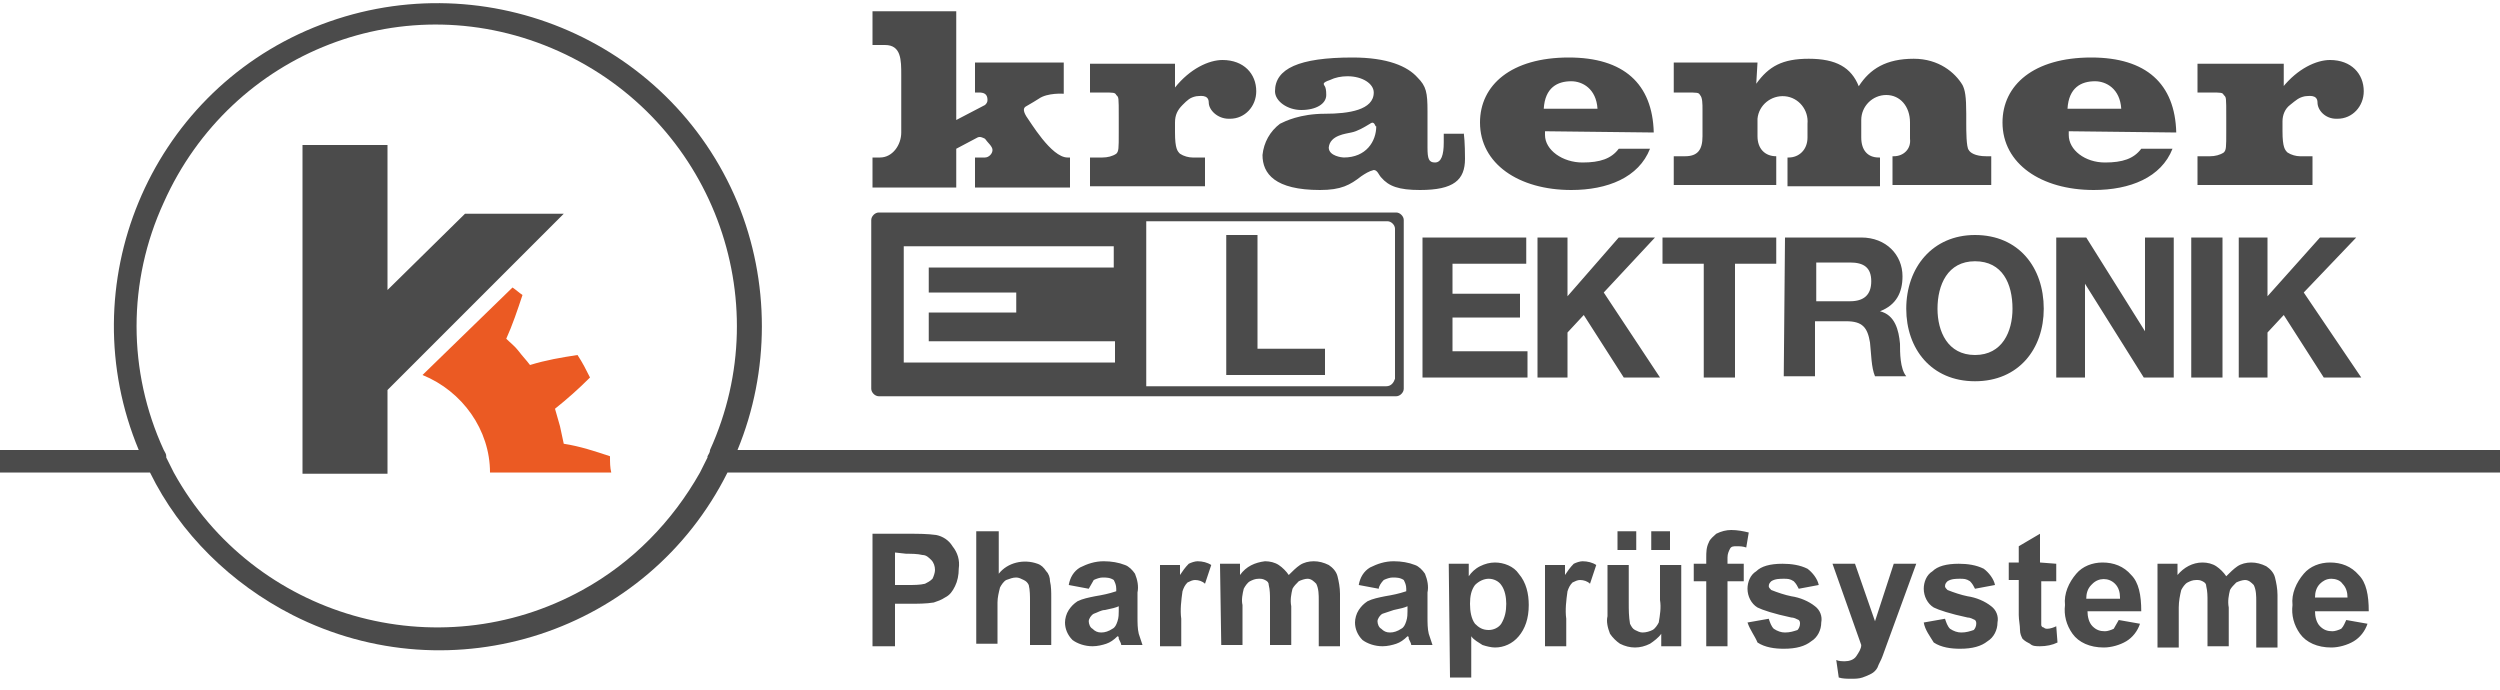 <svg version="1.1" id="KE_Logo_01_vektor" xmlns="http://www.w3.org/2000/svg" x="0" y="0" width="200" height="55.2" style="enable-background:new 0 0 200 55.2" xml:space="preserve"><style type="text/css">.st0{fill:#4b4b4b}</style><path class="st0" d="M69.8 51.7v-9h2.9c.7 0 1.5 0 2.2.1.5.1 1 .4 1.3.9.4.5.6 1.1.5 1.8 0 .5-.1 1-.3 1.4-.2.4-.4.7-.8.9-.3.2-.6.3-.9.4-.6.1-1.3.1-1.9.1h-1.2v3.4h-1.8zm1.8-7.5v2.6h1c.5 0 1 0 1.4-.1.2-.1.4-.2.6-.4.1-.2.2-.5.2-.7 0-.3-.1-.6-.3-.8-.2-.2-.4-.4-.7-.4-.4-.1-.9-.1-1.3-.1l-.9-.1zm8.3-1.6v3.3c.7-.9 2-1.2 3.1-.8.3.1.5.3.7.6.2.2.3.5.3.8.1.4.1.9.1 1.3v3.8h-1.7v-3.5c0-.4 0-.9-.1-1.3-.1-.2-.2-.3-.4-.4-.2-.1-.4-.2-.6-.2-.3 0-.5.1-.8.2-.2.1-.4.4-.5.6-.1.4-.2.8-.2 1.2v3.3h-1.7v-9h1.8zm7.2 4.5-1.6-.3c.1-.6.4-1.1.9-1.4.6-.3 1.2-.5 1.9-.5.6 0 1.2.1 1.7.3.3.1.6.4.8.7.2.5.3 1 .2 1.5v2c0 .4 0 .9.1 1.3l.3.9h-1.7c0-.1-.1-.3-.2-.5 0-.1 0-.2-.1-.2-.3.3-.6.5-.9.6-.3.1-.7.2-1.1.2-.6 0-1.2-.2-1.6-.5-.4-.4-.6-.9-.6-1.4 0-.3.1-.7.3-1 .2-.3.4-.5.7-.7.4-.2.9-.3 1.4-.4.6-.1 1.1-.2 1.7-.4v-.2c0-.3-.1-.5-.2-.7-.3-.2-.6-.2-.9-.2-.2 0-.5.1-.7.2-.1.2-.3.5-.4.7zm2.4 1.4c-.2.1-.6.2-1.1.3-.3 0-.6.2-.9.3-.2.1-.4.4-.4.6 0 .2.1.5.3.6.2.2.4.3.7.3.3 0 .6-.1.9-.3.2-.1.3-.3.4-.6.1-.3.1-.6.1-.8v-.4zm5 3.2h-1.7v-6.5h1.6v.8c.2-.3.4-.6.7-.9.2-.1.5-.2.7-.2.4 0 .8.1 1.1.3l-.5 1.5c-.2-.2-.5-.3-.8-.3-.2 0-.4.1-.6.2-.2.2-.3.4-.4.7-.1.7-.2 1.5-.1 2.2v2.2zm3.1-6.6h1.6v.9c.5-.7 1.2-1 2-1.1.4 0 .8.1 1.1.3.3.2.6.5.8.8.3-.3.6-.6.9-.8.3-.2.7-.3 1.1-.3.4 0 .8.1 1.2.3.3.2.6.5.7.9.1.4.2.9.2 1.4v4.2h-1.7V48c0-.4 0-.9-.2-1.3-.2-.2-.4-.4-.7-.4-.2 0-.5.1-.7.2-.2.2-.4.4-.5.6-.1.4-.2.9-.1 1.4v3.1h-1.7V48c0-.4 0-.8-.1-1.2 0-.2-.1-.3-.3-.4-.2-.1-.3-.1-.5-.1-.3 0-.5.1-.7.2-.2.1-.4.4-.5.6-.1.4-.2.9-.1 1.3v3.2h-1.7l-.1-6.5zm12.7 2-1.6-.3c.1-.6.4-1.1.9-1.4.6-.3 1.2-.5 1.9-.5.6 0 1.2.1 1.7.3.3.1.6.4.8.7.2.5.3 1 .2 1.5v2c0 .4 0 .9.1 1.3l.3.9h-1.7c0-.1-.1-.3-.2-.5 0-.1 0-.2-.1-.2-.3.3-.6.5-.9.6-.3.1-.7.2-1.1.2-.6 0-1.2-.2-1.6-.5-.4-.4-.6-.9-.6-1.4 0-.3.1-.7.3-1 .2-.3.4-.5.7-.7.4-.2.9-.3 1.4-.4.6-.1 1.1-.2 1.7-.4v-.2c0-.3-.1-.5-.2-.7-.3-.2-.6-.2-.9-.2-.2 0-.5.1-.7.2-.2.2-.4.5-.4.7zm2.3 1.4c-.2.1-.6.2-1.1.3l-.9.3c-.2.1-.4.4-.4.6 0 .2.1.5.3.6.2.2.4.3.7.3.3 0 .6-.1.9-.3.2-.1.3-.3.4-.6.1-.3.1-.6.1-.8v-.4zm3.3-3.4h1.6v1c.2-.3.5-.6.9-.8.4-.2.8-.3 1.2-.3.7 0 1.5.3 1.9.9.6.7.8 1.6.8 2.5 0 1.1-.3 1.9-.8 2.5-.5.6-1.2.9-1.9.9-.3 0-.7-.1-1-.2-.3-.2-.7-.4-.9-.7v3.3H116l-.1-9.1zm1.7 3.2c0 .6.1 1.2.4 1.6.3.3.6.5 1.1.5.4 0 .8-.2 1-.5.3-.5.4-1 .4-1.6 0-.5-.1-1.1-.4-1.5-.2-.3-.6-.5-1-.5s-.8.2-1.1.5c-.3.4-.4.9-.4 1.5zm7.7 3.4h-1.7v-6.5h1.6v.8c.2-.3.4-.6.7-.9.2-.1.5-.2.7-.2.4 0 .8.1 1.1.3l-.5 1.5c-.2-.2-.5-.3-.8-.3-.2 0-.4.1-.6.2-.2.2-.3.4-.4.7-.1.7-.2 1.5-.1 2.2v2.2zm7.6 0v-1c-.2.3-.6.6-.9.8-.4.2-.8.3-1.2.3-.4 0-.8-.1-1.2-.3-.3-.2-.6-.5-.8-.8-.2-.5-.3-1-.2-1.4v-4.1h1.7v3c0 .6 0 1.1.1 1.7.1.2.2.4.4.5.2.1.4.2.6.2.3 0 .6-.1.8-.2.2-.1.4-.4.5-.6.1-.6.2-1.2.1-1.8v-2.8h1.7v6.5h-1.6zm-3.5-7.7v-1.5h1.5V44h-1.5zm2.7 0v-1.5h1.5V44h-1.5zm3.4 1.1h1v-.5c0-.4 0-.8.2-1.2.1-.3.4-.5.6-.7.4-.2.8-.3 1.2-.3.5 0 1 .1 1.4.2l-.2 1.2c-.3-.1-.5-.1-.8-.1-.2 0-.4 0-.5.2-.1.2-.2.4-.2.7v.5h1.3v1.4h-1.3v5.2h-1.7v-5.2h-1v-1.4zm4.3 4.7 1.7-.3c.1.3.2.6.4.8.3.2.6.3.9.3.4 0 .7-.1 1-.2.1-.1.2-.3.2-.5 0-.1 0-.2-.1-.3-.2-.1-.4-.2-.6-.2-1.4-.3-2.3-.6-2.7-.8-.5-.3-.8-.9-.8-1.5 0-.5.2-1.1.7-1.4.4-.4 1.1-.6 2.1-.6.7 0 1.4.1 2 .4.4.3.8.8.9 1.3l-1.6.3c-.1-.2-.2-.4-.4-.6-.3-.2-.5-.2-.8-.2-.3 0-.7 0-1 .2-.1.1-.2.2-.2.4 0 .1.1.2.2.3.5.2 1.1.4 1.6.5.7.1 1.4.4 1.9.8.4.3.6.8.5 1.3 0 .6-.3 1.2-.8 1.5-.5.4-1.2.6-2.2.6-.7 0-1.5-.1-2.1-.5-.2-.5-.6-1-.8-1.6zm6.8-4.7h1.8l1.6 4.6 1.5-4.6h1.8l-2.3 6.3-.4 1.1c-.1.3-.3.6-.4.9-.1.2-.3.4-.5.5-.2.1-.4.2-.7.3-.3.1-.6.1-.9.1-.3 0-.7 0-1-.1l-.2-1.4c.2.1.5.1.7.1.3 0 .7-.1.9-.4.2-.3.4-.6.4-.9l-2.3-6.5zm7.3 4.7 1.7-.3c.1.3.2.6.4.8.3.2.6.3.9.3.4 0 .7-.1 1-.2.1-.1.2-.3.2-.5 0-.1 0-.2-.1-.3-.2-.1-.4-.2-.6-.2-1.4-.3-2.3-.6-2.7-.8-.5-.3-.8-.9-.8-1.5 0-.5.2-1.1.7-1.4.4-.4 1.1-.6 2.1-.6.7 0 1.4.1 2 .4.4.3.8.8.9 1.3l-1.6.3c-.1-.2-.2-.4-.4-.6-.3-.2-.5-.2-.8-.2-.3 0-.7 0-1 .2-.1.1-.2.2-.2.4 0 .1.1.2.2.3.5.2 1.1.4 1.6.5.7.1 1.4.4 1.9.8.4.3.6.8.5 1.3 0 .6-.3 1.2-.8 1.5-.5.4-1.2.6-2.2.6-.7 0-1.5-.1-2.1-.5-.3-.5-.7-1-.8-1.6zm10.6-4.7v1.4h-1.2V50c0 .1.1.2.2.2.1.1.2.1.3.1.2 0 .5-.1.7-.2l.1 1.3c-.4.2-.9.3-1.4.3-.3 0-.6 0-.8-.2-.2-.1-.4-.2-.6-.4-.1-.2-.2-.4-.2-.7 0-.4-.1-.8-.1-1.2v-2.8h-.8V45h.8v-1.3l1.7-1V45l1.3.1zm5 4.5 1.7.3c-.2.6-.6 1.1-1.1 1.4-.5.3-1.2.5-1.8.5-1.1 0-2-.4-2.5-1.1-.5-.7-.7-1.5-.6-2.3-.1-.9.3-1.8.9-2.5.5-.6 1.3-.9 2.1-.9.9 0 1.7.3 2.3 1 .6.6.8 1.6.8 2.9H167c0 .4.1.9.4 1.2.3.3.6.4 1 .4.2 0 .5-.1.7-.2.1-.2.3-.5.4-.7zm.1-1.8c0-.4-.1-.8-.4-1.1-.5-.5-1.3-.5-1.8 0l-.1.1c-.3.3-.4.7-.4 1.1h2.7zm3-2.7h1.6v.9c.5-.6 1.2-1 2-1 .4 0 .8.1 1.1.3.3.2.6.5.8.8.3-.3.6-.6.9-.8.3-.2.7-.3 1.1-.3.4 0 .8.1 1.2.3.3.2.6.5.7.9.1.4.2.9.2 1.4v4.2h-1.7v-3.7c0-.4 0-.9-.2-1.3-.2-.2-.4-.4-.7-.4-.2 0-.5.1-.7.2-.2.2-.4.4-.5.6-.1.4-.2.9-.1 1.4v3.1h-1.7v-3.6c0-.4 0-.8-.1-1.2 0-.2-.1-.3-.3-.4-.2-.1-.3-.1-.5-.1-.3 0-.5.1-.7.2-.2.1-.4.4-.5.6-.1.4-.2.9-.2 1.4v3.2h-1.7v-6.7zm15.1 4.5 1.7.3c-.2.6-.6 1.1-1.1 1.4-.5.3-1.2.5-1.8.5-1.1 0-2-.4-2.5-1.1-.5-.7-.7-1.5-.6-2.3-.1-.9.3-1.8.9-2.5.5-.6 1.3-.9 2.1-.9.9 0 1.7.3 2.3 1 .6.6.8 1.6.8 2.9h-4.3c0 .4.1.9.4 1.2.3.3.6.4 1 .4.2 0 .5-.1.7-.2.2-.2.3-.5.4-.7zm.1-1.8c0-.4-.1-.8-.4-1.1-.2-.3-.6-.4-.9-.4-.4 0-.7.2-.9.4-.3.3-.4.7-.4 1.1h2.6z"/><path class="st0" d="M13.1 36c.1.2.2.3.2.5v.1l.2.4.1.2.1.2.2.4c6.4 11.6 21.1 15.8 32.7 9.4 4-2.2 7.2-5.5 9.4-9.4l.2-.4.1-.2.1-.2.2-.4v-.1c.1-.2.2-.3.2-.5 5.5-12.1.1-26.4-12.1-31.9s-26.2 0-31.6 12.1c-2.9 6.3-2.9 13.5 0 19.8M0 36h11.1c-5.5-13.2.8-28.4 14-33.8s28.4.8 33.9 14c2.6 6.3 2.6 13.5 0 19.8h141v1.8H58.2c-6.4 12.8-22 17.9-34.8 11.4-4.9-2.5-9-6.5-11.4-11.4H0V36z"/><path class="st0" d="M85.1 5v2.5s-1.3-.1-2 .4c0 0-.8.5-1 .6-.2.1-.3.3 0 .8.3.4 2 3.3 3.3 3.3h.2V15H78v-2.4h.8c.3 0 .6-.3.6-.6s-.4-.6-.6-.9c-.2-.1-.4-.2-.6-.1l-1.7.9V15h-6.7v-2.4h.6c1 0 1.7-1 1.7-2V6c0-1.2 0-2.4-1.3-2.4h-1V.9h6.7v8.7l2.3-1.2c.1-.1.2-.2.2-.4 0-.5-.3-.6-.7-.6H78V5h7.1zm24.5 4.9c-.5.3-1 .6-1.5.7-.4.1-1.7.2-1.8 1.2 0 .7 1.1.8 1.2.8 1.8 0 2.6-1.3 2.6-2.5-.1.1-.1-.5-.5-.2m7.5.7c.1.8.1 1.9.1 2.1 0 1.7-.9 2.5-3.6 2.5-1.7 0-2.5-.3-3.1-1-.2-.2-.3-.6-.6-.6-.4.1-.7.3-1 .5-.9.7-1.6 1.1-3.3 1.1-3.6 0-4.6-1.3-4.6-2.8.1-1 .6-1.9 1.4-2.5.4-.2 1.6-.8 3.6-.8 1.9 0 3.9-.3 3.9-1.7 0-.7-.9-1.3-2.1-1.3-.5 0-1 .1-1.4.3-.3.1-.5.2-.5.3 0 .2.2.1.2.9 0 .7-.8 1.2-2 1.2-1.1 0-2.1-.7-2.1-1.5 0-1.8 1.9-2.7 6.2-2.7 2.8 0 4.4.7 5.2 1.6.7.7.8 1.2.8 2.7v2.9c0 .9.1 1.2.6 1.2s.7-.6.7-1.6v-.7h1.6zm23.4-3.9c1-1.4 2.1-2 4.2-2 2.2 0 3.4.7 4 2.2.9-1.4 2.2-2.2 4.4-2.2 2 0 3.3 1.1 3.9 2.1.2.4.3.9.3 2.3v.8c0 .5 0 1.9.2 2.1.1.2.5.5 1.4.5h.4v2.3h-7.9v-2.3h.1c.8 0 1.4-.6 1.3-1.4V9.8c0-1.3-.8-2.2-1.9-2.2-1.1 0-2 .9-2 2V11c0 1 .5 1.6 1.4 1.6h.1v2.3H143v-2.3h.1c.8 0 1.5-.6 1.5-1.6V9.9c.1-1.1-.7-2.1-1.8-2.2-1.1-.1-2.1.7-2.2 1.8v1.4c0 1 .6 1.6 1.5 1.6v2.3h-8.2v-2.3h.9c1 0 1.4-.5 1.4-1.6V8.8c0-.5 0-1-.2-1.2-.1-.2-.2-.2-1.2-.2h-.9V5h6.7l-.1 1.7zm29.2 2c-.1-1.6-1.2-2.2-2.1-2.2-1.1 0-2.1.5-2.2 2.2h4.3zm-4.2 1.8v.3c0 1.2 1.3 2.2 2.9 2.2 1.4 0 2.3-.3 2.9-1.1h2.5c-.9 2.3-3.4 3.3-6.3 3.3-4.2 0-7.3-2.1-7.3-5.4 0-3 2.5-5.2 7.1-5.2 4.4 0 6.7 2.1 6.8 6l-8.6-.1zm-37.7-1.8c-.1-1.6-1.2-2.2-2.1-2.2-1.1 0-2.1.5-2.2 2.2h4.3zm-4.2 1.8v.3c0 1.2 1.4 2.2 3 2.2 1.4 0 2.3-.3 2.9-1.1h2.5c-.9 2.3-3.4 3.3-6.3 3.3-4.2 0-7.3-2.1-7.3-5.4 0-3 2.5-5.2 7.1-5.2 4.4 0 6.7 2.1 6.8 6l-8.7-.1zM94 7c1.2-1.5 2.7-2.2 3.8-2.2 1.7 0 2.7 1.1 2.7 2.5 0 1.2-.9 2.2-2.1 2.2h-.1c-.9 0-1.6-.7-1.6-1.3 0-.7-.8-.5-1-.5-.5.1-.7.3-1.1.7-.4.4-.6.8-.6 1.4v.8c0 1.3.2 1.5.4 1.7.3.2.7.3 1 .3h1v2.3h-9.2v-2.3h1c.4 0 .8-.1 1.1-.3.2-.2.2-.4.2-1.7V9.4c0-1.7 0-1.6-.2-1.8-.1-.2-.2-.2-1.1-.2h-1V5.1H94V7zm88.6 0c1.2-1.5 2.7-2.2 3.8-2.2 1.7 0 2.7 1.1 2.7 2.5 0 1.2-.9 2.2-2.1 2.2h-.1c-.9 0-1.5-.7-1.5-1.3 0-.7-.8-.5-1-.5-.5.1-.7.3-1.2.7-.4.3-.6.8-.6 1.3v.8c0 1.3.2 1.5.4 1.7.3.2.7.3 1 .3h1v2.3h-9.2v-2.3h1c.4 0 .8-.1 1.1-.3.2-.2.2-.4.2-1.7V9.4c0-1.7 0-1.6-.2-1.8-.1-.2-.2-.2-1.1-.2h-1V5.1h6.9V7zM98.1 18.8h2.5v9.1h5.4V30h-7.9V18.8zm-25.8.9h16.8v1.7H74.3v2h7V25h-7v2.3h14.9V29H72.3v-9.3zm38.6 11.2H91.7V17.7H111c.3 0 .6.3.6.6v12c-.1.3-.3.6-.7.6zM69.7 17.6v13.5c0 .3.3.6.6.6h41.4c.3 0 .6-.3.6-.6V17.6c0-.3-.3-.6-.6-.6H70.3c-.3 0-.6.3-.6.6zm44.1 1.4h8.3v2.1h-5.9v2.4h5.4v1.9h-5.4v2.7h6v2.1h-8.4zm9.2 0h2.4v4.7l4.1-4.7h2.9l-4.1 4.4 4.5 6.8h-2.9l-3.2-5-1.3 1.4v3.6H123zm13.3 2.1H133V19h9.1v2.1h-3.3v9.1h-2.5zm9 3h2.7c1.1 0 1.7-.5 1.7-1.6s-.6-1.5-1.7-1.5h-2.7v3.1zm-2.5-5.1h6.1c2 0 3.3 1.4 3.3 3.1 0 1.3-.5 2.3-1.8 2.8 1.2.3 1.5 1.5 1.6 2.6 0 .7 0 2 .5 2.6H150c-.3-.7-.3-1.8-.4-2.7-.2-1.2-.6-1.7-1.9-1.7h-2.5v4.4h-2.5l.1-11.1zm15.2 9.4c2.2 0 3-1.9 3-3.7 0-2-.8-3.8-3-3.8s-3 1.9-3 3.8c0 1.8.8 3.7 3 3.7m0-9.6c3.5 0 5.5 2.6 5.5 5.9 0 3.2-2 5.8-5.5 5.8s-5.5-2.6-5.5-5.8c0-3.3 2.1-5.9 5.5-5.9zm6.5.2h2.4l4.7 7.5V19h2.3v11.2h-2.4l-4.7-7.5v7.5h-2.3zm10.8 0h2.5v11.2h-2.5zm3.8 0h2.3v4.7l4.2-4.7h2.9l-4.2 4.4 4.6 6.8h-3l-3.2-5-1.3 1.4v3.6h-2.3zM24.2 11.6H31v11.6l6.2-6.1h7.9L31 31.2v6.7h-6.8z"/><path d="M48.8 36.5c-1.2-.4-2.4-.8-3.7-1l-.3-1.4-.4-1.4c1-.8 1.9-1.6 2.8-2.5-.3-.6-.6-1.2-1-1.8-1.3.2-2.5.4-3.8.8-.3-.4-.6-.7-.9-1.1-.3-.4-.7-.7-1-1 .5-1.1.9-2.3 1.3-3.5-.3-.2-.5-.4-.8-.6l-7.2 7c3.2 1.3 5.4 4.4 5.4 7.8h9.7c-.1-.4-.1-.8-.1-1.3" style="fill:#eb5a23"/></svg>